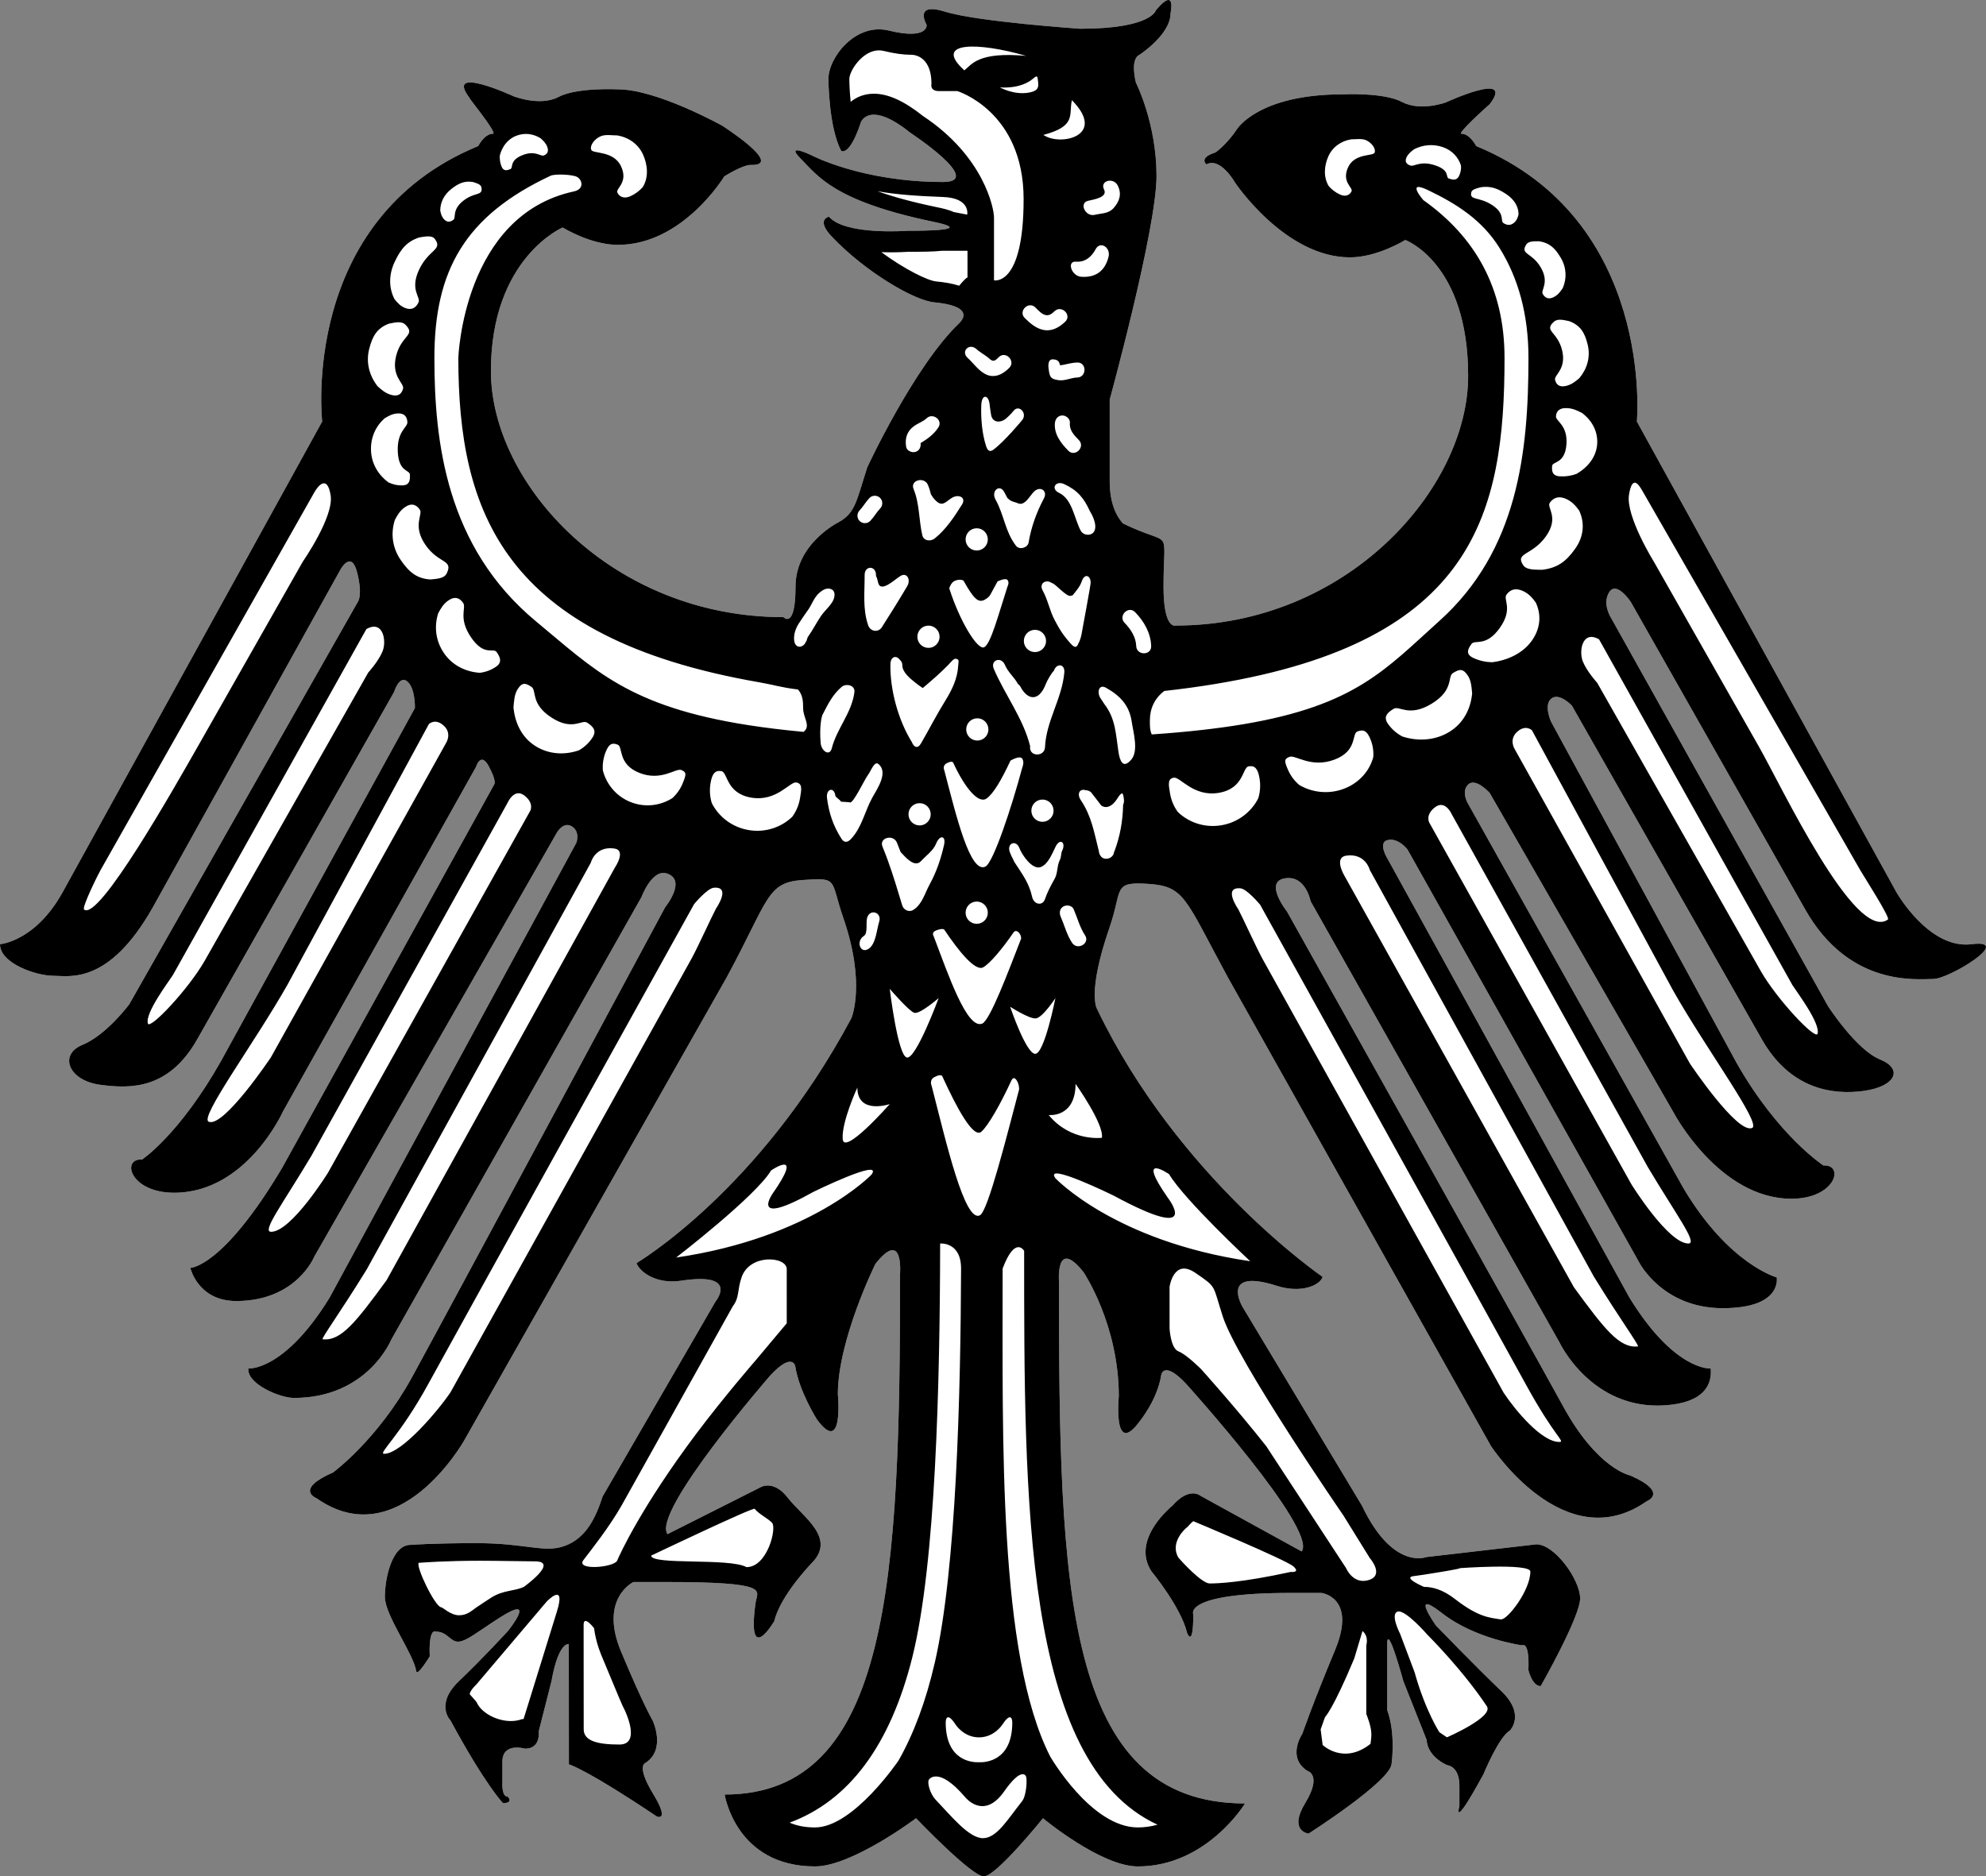 <?xml version="1.0" encoding="UTF-8"?>
<!-- Generator: Adobe Illustrator 16.0.3, SVG Export Plug-In . SVG Version: 6.00 Build 0)  -->
<!DOCTYPE svg PUBLIC "-//W3C//DTD SVG 1.1//EN" "http://www.w3.org/Graphics/SVG/1.1/DTD/svg11.dtd">
<svg version="1.1" id="Bundesadler_1_" xmlns="http://www.w3.org/2000/svg" xmlns:xlink="http://www.w3.org/1999/xlink" x="0px" y="0px" width="1000px" height="945px" viewBox="0 0 1000 945" enable-background="new 0 0 1000 945" xml:space="preserve">
<rect x="0" y="0" width="1000" height="945" fill="#808080" stroke="none"/>
<path id="Bundesadler__x28_Hexagonal_x29__Kontur" fill="#FFFFFF" d="M992.763,475.521c-21.576,2.734-37.92-26.272-37.92-26.272  L824.204,212.292c0,0,9.267-101.572-80.909-138.732c0,0-3.091-6.193-7.411-6.193c-2.399,0,13.075-13.925,14.236-14.91  c12.933-17.076-22.139-0.862-22.139-0.862s-12.756,4.677-22.034-0.249c-9.277-4.926-30.021-3.832-30.021-3.832  c-42.028,0-52.944,17.342-52.944,17.342c-5.457,8.21-10.989,11.926-10.989,11.926c-8.731,2.736-4.538,6.005-4.538,6.005  c7.098-3.832,14.422,9.175,14.422,9.175s25.123,37.65,57.873,37.65c13.839,0,27.836-8.757,27.836-8.757s31.657,11.494,31.657,68.416  c0,56.921-61.018,125.769-147.258,125.769c0,0-6.119,2.304-6.119-19.589c0-31.486,5.178-19.354-20.402-31.823  c0.036,0.093-0.363-0.167-1.445-0.714c0.493,0.248,0.974,0.483,1.445,0.714c-0.135-0.356-6.702-5.943-6.702-21.123v-41.251  c0,0,23.577-85.927,23.577-112.61s-10.375-47.035-10.375-47.035s-3.157-11.762,1.805-14.023c0,0,15.637-10.093,15.637-20.947  c0,0,3.009-13.87-7.366-1.512c0,0-2.091,9.347-38.171,9.347c0,0-51.732-3.527-67.97-8.592c-16.236-5.066-9.318,6.63-9.318,6.63  s1.013,7.77-19.095,2.866c-16.688-4.07-30.37,13.592-30.37,24.433c0,0,0.139,24.479,6.467,36.169c0,0,4.061,3.166,9.923-14.473  c0,0,4.211-11.306,24.958,5.427c0,0,37.584,24.724,16.386,24.724c-40.741,0-66.149-13.417-66.149-13.417s-13.98-6.784-5.412,1.809  c8.569,8.594,16.688,21.255,66.75,31.658c20.687,4.298-3.607,4.522-13.08,4.522c0,0-31.42,2.409-39.538-7.089  c0,0-6.855,1.326,1.469,10.102c16.616,17.522,41.256,32.037,51.464,33.02c15.627,1.505,17.226,6.089,12.33,10.804  c-22.531,21.7-45.956,72.196-45.956,72.196c-5.457,16.74-5.894,22.932-14.316,27.651c0.011-0.006-21.848,10.645-21.848,32.537  c0,21.892-6.118,15.354-6.118,15.354c-86.24,0-147.258-67.032-147.258-123.954c0-56.921,36.125-72.288,36.125-72.288  s13.998,8.757,27.836,8.757c32.75,0,53.538-34.475,53.538-34.475s9.288-5.876,13.362-5.769c17.286,0.455-14.47-19.825-14.47-19.825  s-32.785-18.25-52.341-18.25c0,0-20.74-1.095-30.02,3.831s-22.639-0.356-22.639-0.356s-35.141-16.247-22.105,0.908  c-1.725-1.613,14.354,17.975,11.746,17.975c-4.321,0-7.412,6.193-7.412,6.193c-90.176,37.16-78.583,138.74-78.583,138.74  L31.586,449.25C17.825,474.211,0,475.521,0,475.521c0,9.802,18.498,15.898,26.691,15.898c8.188,0,27.813,4.883,50.011-34.02  l94.825-170.706c0,0,5.428-9.912,8.332,1.739c2.904,11.652,0.316,14.687,0.316,14.687L65.067,505.811c0,0-11.47,15.466-23.533,20.39  c-12.064,4.924-7.096,17.916,8.733,20.104c15.83,2.189,34.776,2.181,48.984-22.783L198.41,348.55c0,0,2.667-8.8,6.733-5.304  c4.067,3.495,3.767,13.355,3.767,13.355l-97.62,177.764c-20.999,37.158-39.702,49.573-39.702,49.573  c-10.76-0.59-6.105,16.753,16.129,16.753c36.461,0,54.77-40.935,54.77-40.935l97.218-173.55c0,0,2.324-7.876,6.392-0.303  c4.066,7.573,2.807,9.056,2.807,9.056L142.11,588.076c-30.007,50.528-46.28,50.455-46.28,50.455s3.767,16.698,23.157,16.698  c30.266,0,39.269-22.362,39.269-22.362L280.371,419.4c0,0,3.207-5.84,7.536-3.221c4.329,2.617,2.346,8.178,2.346,8.178  L165.93,653.576c-22.853,37.16-40.876,35.633-40.876,35.633c-0.768,7.826,15.961,14.83,22.92,14.83  c37.143,0,49.029-29.348,49.029-29.348l126.05-222.992c0,0,5.246-14.244,12.76-11.781c10.221,3.35-0.905,17.022-0.905,17.022  S224.8,661.908,207.504,693.496c-17.295,31.584-39.779,48.053-39.779,48.053c-19.765,8.674-8.332,13.008-8.332,13.008  c41.383,29.107,74.203-28.869,74.203-28.869l132.117-233.118c21.563-39.748,20.182-48.14,38.478-49.38  c18.296-1.239,13.668-0.464,20.45,19.156c11.505,33.285,4.035,50.459,4.035,50.459c-46.549,87.148-108.167,123.308-108.167,123.308  c1.545,4.559,10.171,10.774,22.333,8.907c29.868-4.59,17.37,10.574,17.37,10.574l-56.772,98.039  c-3.412,10.506-8.219,21.152-19.427,25.047c-10.147,3.525-19.201-1.51-43.931-1.51c-22.434,0-33.393,0.871-33.393,0.871  c-9.305,0-12.899,16.832-12.899,26.162c0,9.335,14.433,28.648,15.796,37.448c0.458,2.955,6.806-7.482,6.806-7.482  c-0.619-14.927,3.103-12.439,3.103-12.439c5.808,0,7.107,5.055,11.155,5.055c4.05,0,10.037-5.117,20.974-12.097  c19.377-12.362,4.308,6.525,4.308,6.525s-12.347,13.543-24.754,25.36c-12.408,11.819-4.342,19.905-4.342,19.905  c17.575,32.536,26.407,41.612,26.407,41.612c5.648,0,2.421-3.238,2.421-3.238c-3.229,0-2.691-7.284-2.691-7.284v-10.341  c0-9.953,11.435-6.542,11.435-6.542c8.022,0,6.863-8.75,6.863-8.75l6.422-25.262c3.575-20.069,8.721-18.664,8.721-18.664  l0.044,60.569c0.887,0.233,9.965,3.251,44.279,26.257c0,0,6.797,2.856-1.887-11.452c-8.685-14.306-3.83-15.519-3.83-15.519  c10.546-6.846,3.606-21.39,3.606-21.39s-4.751-7.994-15.917-34.745c-11.167-26.747,6.253-34.988,6.253-34.988h15.439  c54.592,0,46.92,4.139,46.049,10.489c-4.51,32.858,9.417,9.238,9.417,9.238c3.103-13.063,18.758-29.142,18.758-29.142  c12.79-12.806-4.433-23.326-11.966-33.039c-7.532-9.715-14.268-4.978-14.268-4.978l-46.274,23.322  c-8.064-11.195,51.934-80.133,51.934-80.133c11.166-11.816,12.39-4.391,12.39-4.391c1.862,12.442,10.882,26.733,10.882,26.733  c13.648,18.66,10.563-12.608,10.563-12.608c0-27.543,18.912-65.705,18.912-65.705c14.27-18.037,12.408,4.979,12.408,4.979  c0,153.027-4.884,262.263-88.314,262.263c0,0,5.512,36.21,45.494,36.21c18.609,0,50.885-24.262,50.885-24.262  S489.182,945,495.385,945c6.204,0,29.777-29.277,29.777-29.277s29.157,24.263,47.77,24.263c34.739,0,53.972-31.724,53.972-31.724  c-91.194,0-93.677-109.488-93.677-262.514c0,0-1.86-23.018,12.408-4.979c0,0,17.706,26.298,17.706,62.38  c0,0-3.087,31.27,10.563,12.604c0,0,8.953-10.91,10.814-23.352c0,0,1.224-7.431,12.39,4.387c0,0,66.398,73.369,58.333,84.566  l-50.871-27.992c0,0-5.582-4.976-14.268,4.977c0,0-21.092,16.799-10.547,32.971c0,0,14.889,18.038,17.989,31.104  c0,0,3.103,8.086,3.103-9.331c0,0-5.513-10.843,49.079-10.843h15.438c0,0,17.99,2.135,6.823,28.884  c-11.166,26.749-16.412,42.016-16.412,42.016s-8.082,11.835,2.463,18.679c0,0,7.711,1.832-0.973,16.139  c-8.686,14.309,1.61,15.502,1.61,15.502s41.85-26.684,41.85-35.392c0,0,2.127-14.96-2.215-26.781v-33.273  c0,0-0.569-12.439,8.117,18.664l11.77,29.713c0,0-0.305,7.609,10.244,12.589c0,0,6.203,0.354,6.203,10.308v10.339  c0,0-4.059,13.53,12.071-15.974c0,0,7.779-18.981,13.362-22.095c0,0,8.065-8.083-4.341-19.902  c-12.408-11.821-32.88-32.971-32.88-32.971s-13.647-19.283,3.103-6.221c16.748,13.063,40.322,16.173,40.322,16.173  s3.721-2.487,3.103,12.441c0,0,1.859,8.089,6.202,8.089c0,0,19.854-34.84,19.854-44.17s-12.742-27.24-22.049-27.24l-55.496,6.428  c0,0-16.784,6.777-32.31-25.891l-60.127-100.104c0,0-11.784-19.912,17.371-10.576c11.72,3.754,21.411,0.018,22.955-4.539  c0,0-72.583-49.578-113.528-134.806c0,0-5.317-7.768,6.188-41.055c6.782-19.621,1.375-23.299,19.671-22.058  c18.296,1.24,18.376,7.329,39.942,47.075l132.447,235.969c0,0,37.06,56.979,78.44,27.869c0,0,11.433-4.336-8.331-13.005  c0,0-16.372-3.1-33.667-34.688C769.852,676.792,648.055,459.1,648.055,459.1s-11.798-14.861-1.206-16.72  c10.591-1.857,13.062,11.479,13.062,11.479l125.384,222.313c0,0,16.057,34.066,53.115,31.586  c19.961-1.334,23.733-10.725,22.966-18.551c0,0-18.022,1.527-40.875-35.633L698.823,432.773c0,0-5.396-8.432-0.053-9.705  c5.345-1.275,9.934,4.75,9.934,4.75l116.737,208.098c0,0,11.734,22.918,41.998,22.918c30.265,0,27.176-15.512,27.176-15.512  s-24.071-6.472-46.926-44.867L739.284,404.902c0,0-3.807-6.107-0.03-9.785c3.775-3.678,10.834,4.215,10.834,4.215l92.646,161.029  c0,0,22.834,43.354,59.294,43.354c22.235,0,26.89-17.342,16.131-16.752c0,0-22.927-14.838-43.926-51.996L780.971,363.41  c0,0-3.827-8.433,0.182-11.602c4.008-3.169,10.318,3.55,10.318,3.55l95.706,168.161c14.208,24.964,35.462,28.08,51.291,25.894  c15.831-2.191,20.195-10.949,8.131-15.875c-12.063-4.926-26.144-26.818-26.144-26.818L811.289,311.324c0,0-4.735-7.109-1.025-13.063  c3.709-5.953,10.852,4.853,10.852,4.853l88.008,155.194c22.198,38.898,56.091,34.729,64.278,34.729  C981.589,493.037,1014.338,472.783,992.763,475.521z"/>
<path id="Bundesadler__x28_Hexagonal_x29_" d="M992.763,475.521c-21.576,2.734-37.92-26.272-37.92-26.272L824.204,212.292  c0,0,9.267-101.572-80.909-138.732c0,0-3.091-6.193-7.411-6.193c-2.399,0,13.075-13.925,14.236-14.91  c12.933-17.076-22.139-0.862-22.139-0.862s-12.756,4.677-22.034-0.249c-9.277-4.926-30.021-3.832-30.021-3.832  c-42.028,0-52.944,17.342-52.944,17.342c-5.457,8.21-10.989,11.926-10.989,11.926c-8.731,2.736-4.538,6.005-4.538,6.005  c7.098-3.832,14.422,9.175,14.422,9.175s25.123,37.65,57.873,37.65c13.839,0,27.836-8.757,27.836-8.757s31.657,11.494,31.657,68.416  c0,56.921-61.018,125.769-147.258,125.769c0,0-6.119,2.304-6.119-19.589c0-31.486,5.178-19.354-20.402-31.823  c0.036,0.093-0.363-0.167-1.445-0.714c0.493,0.248,0.974,0.483,1.445,0.714c-0.135-0.356-6.702-5.943-6.702-21.123v-41.251  c0,0,23.577-85.927,23.577-112.61s-10.375-47.035-10.375-47.035s-3.157-11.762,1.805-14.023c0,0,15.637-10.093,15.637-20.947  c0,0,3.009-13.87-7.366-1.512c0,0-2.091,9.347-38.171,9.347c0,0-51.732-3.527-67.97-8.592c-16.236-5.066-9.318,6.63-9.318,6.63  s1.013,7.77-19.095,2.866c-16.688-4.07-30.37,13.592-30.37,24.433c0,0,0.139,24.479,6.467,36.169c0,0,4.061,3.166,9.923-14.473  c0,0,4.211-11.306,24.958,5.427c0,0,37.584,24.724,16.386,24.724c-40.741,0-66.149-13.417-66.149-13.417s-13.98-6.784-5.412,1.809  c8.569,8.594,16.688,21.255,66.75,31.658c20.687,4.298-3.607,4.522-13.08,4.522c0,0-31.42,2.409-39.538-7.089  c0,0-6.855,1.326,1.469,10.102c16.616,17.522,41.256,32.037,51.464,33.02c15.627,1.505,17.226,6.089,12.33,10.804  c-22.531,21.7-45.956,72.196-45.956,72.196c-5.457,16.74-5.894,22.932-14.316,27.651c0.011-0.006-21.848,10.645-21.848,32.537  c0,21.892-6.118,15.354-6.118,15.354c-86.24,0-147.258-67.032-147.258-123.954c0-56.921,36.125-72.288,36.125-72.288  s13.998,8.757,27.836,8.757c32.75,0,53.538-34.475,53.538-34.475s9.288-5.876,13.362-5.769c17.286,0.455-14.47-19.825-14.47-19.825  s-32.785-18.25-52.341-18.25c0,0-20.74-1.095-30.02,3.831s-22.639-0.356-22.639-0.356s-35.141-16.247-22.105,0.908  c-1.725-1.613,14.354,17.975,11.746,17.975c-4.321,0-7.412,6.193-7.412,6.193c-90.176,37.16-78.583,138.74-78.583,138.74  L31.586,449.25C17.825,474.211,0,475.521,0,475.521c0,9.802,18.498,15.898,26.691,15.898c8.188,0,27.813,4.883,50.011-34.02  l94.825-170.706c0,0,5.428-9.912,8.332,1.739c2.904,11.652,0.316,14.687,0.316,14.687L65.067,505.811c0,0-11.47,15.466-23.533,20.39  c-12.064,4.924-7.096,17.916,8.733,20.104c15.83,2.189,34.776,2.181,48.984-22.783L198.41,348.55c0,0,2.667-8.8,6.733-5.304  c4.067,3.495,3.767,13.355,3.767,13.355l-97.62,177.764c-20.999,37.158-39.702,49.573-39.702,49.573  c-10.76-0.59-6.105,16.753,16.129,16.753c36.461,0,54.77-40.935,54.77-40.935l97.218-173.55c0,0,2.324-7.876,6.392-0.303  c4.066,7.573,2.807,9.056,2.807,9.056L142.11,588.076c-30.007,50.528-46.28,50.455-46.28,50.455s3.767,16.698,23.157,16.698  c30.266,0,39.269-22.362,39.269-22.362L280.371,419.4c0,0,3.207-5.84,7.536-3.221c4.329,2.617,2.346,8.178,2.346,8.178  L165.93,653.576c-22.853,37.16-40.876,35.633-40.876,35.633c-0.768,7.826,15.961,14.83,22.92,14.83  c37.143,0,49.029-29.348,49.029-29.348l126.05-222.992c0,0,5.246-14.244,12.76-11.781c10.221,3.35-0.905,17.022-0.905,17.022  S224.8,661.908,207.504,693.496c-17.295,31.584-39.779,48.053-39.779,48.053c-19.765,8.674-8.332,13.008-8.332,13.008  c41.383,29.107,74.203-28.869,74.203-28.869l132.117-233.118c21.563-39.748,20.182-48.14,38.478-49.38  c18.296-1.239,13.668-0.464,20.45,19.156c11.505,33.285,4.035,50.459,4.035,50.459c-46.549,87.148-108.167,123.308-108.167,123.308  c1.545,4.559,10.171,10.774,22.333,8.907c29.868-4.59,17.37,10.574,17.37,10.574l-56.772,98.039  c-3.412,10.506-8.219,21.152-19.427,25.047c-10.147,3.525-19.201-1.51-43.931-1.51c-22.434,0-33.393,0.871-33.393,0.871  c-9.305,0-12.899,16.832-12.899,26.162c0,9.335,14.433,28.648,15.796,37.448c0.458,2.955,6.806-7.482,6.806-7.482  c-0.619-14.927,3.103-12.439,3.103-12.439c5.808,0,7.107,5.055,11.155,5.055c4.05,0,10.037-5.117,20.974-12.097  c19.377-12.362,4.308,6.525,4.308,6.525s-12.347,13.543-24.754,25.36c-12.408,11.819-4.342,19.905-4.342,19.905  c17.575,32.536,26.407,41.612,26.407,41.612c5.648,0,2.421-3.238,2.421-3.238c-3.229,0-2.691-7.284-2.691-7.284v-10.341  c0-9.953,11.435-6.542,11.435-6.542c8.022,0,6.863-8.75,6.863-8.75l6.422-25.262c3.575-20.069,8.721-18.664,8.721-18.664  l0.044,60.569c0.887,0.233,9.965,3.251,44.279,26.257c0,0,6.797,2.856-1.887-11.452c-8.685-14.306-3.83-15.519-3.83-15.519  c10.546-6.846,3.606-21.39,3.606-21.39s-4.751-7.994-15.917-34.745c-11.167-26.747,6.253-34.988,6.253-34.988h15.439  c54.592,0,46.92,4.139,46.049,10.489c-4.51,32.858,9.417,9.238,9.417,9.238c3.103-13.063,18.758-29.142,18.758-29.142  c12.79-12.806-4.433-23.326-11.966-33.039c-7.532-9.715-14.268-4.978-14.268-4.978l-46.274,23.322  c-8.064-11.195,51.934-80.133,51.934-80.133c11.166-11.816,12.39-4.391,12.39-4.391c1.862,12.442,10.882,26.733,10.882,26.733  c13.648,18.66,10.563-12.608,10.563-12.608c0-27.543,18.912-65.705,18.912-65.705c14.27-18.037,12.408,4.979,12.408,4.979  c0,153.027-4.884,262.263-88.314,262.263c0,0,5.512,36.21,45.494,36.21c18.609,0,50.885-24.262,50.885-24.262  S489.182,945,495.385,945c6.204,0,29.777-29.277,29.777-29.277s29.157,24.263,47.77,24.263c34.739,0,53.972-31.724,53.972-31.724  c-91.194,0-93.677-109.488-93.677-262.514c0,0-1.86-23.018,12.408-4.979c0,0,17.706,26.298,17.706,62.38  c0,0-3.087,31.27,10.563,12.604c0,0,8.953-10.91,10.814-23.352c0,0,1.224-7.431,12.39,4.387c0,0,66.398,73.369,58.333,84.566  l-50.871-27.992c0,0-5.582-4.976-14.268,4.977c0,0-21.092,16.799-10.547,32.971c0,0,14.889,18.038,17.989,31.104  c0,0,3.103,8.086,3.103-9.331c0,0-5.513-10.843,49.079-10.843h15.438c0,0,17.99,2.135,6.823,28.884  c-11.166,26.749-16.412,42.016-16.412,42.016s-8.082,11.835,2.463,18.679c0,0,7.711,1.832-0.973,16.139  c-8.686,14.309,1.61,15.502,1.61,15.502s41.85-26.684,41.85-35.392c0,0,2.127-14.96-2.215-26.781v-33.273  c0,0-0.569-12.439,8.117,18.664l11.77,29.713c0,0-0.305,7.609,10.244,12.589c0,0,6.203,0.354,6.203,10.308v10.339  c0,0-4.059,13.53,12.071-15.974c0,0,7.779-18.981,13.362-22.095c0,0,8.065-8.083-4.341-19.902  c-12.408-11.821-32.88-32.971-32.88-32.971s-13.647-19.283,3.103-6.221c16.748,13.063,40.322,16.173,40.322,16.173  s3.721-2.487,3.103,12.441c0,0,1.859,8.089,6.202,8.089c0,0,19.854-34.84,19.854-44.17s-12.742-27.24-22.049-27.24l-55.496,6.428  c0,0-16.784,6.777-32.31-25.891l-60.127-100.104c0,0-11.784-19.912,17.371-10.576c11.72,3.754,21.411,0.018,22.955-4.539  c0,0-72.583-49.578-113.528-134.806c0,0-5.317-7.768,6.188-41.055c6.782-19.621,1.375-23.299,19.671-22.058  c18.296,1.24,18.376,7.329,39.942,47.075l132.447,235.969c0,0,37.06,56.979,78.44,27.869c0,0,11.433-4.336-8.331-13.005  c0,0-16.372-3.1-33.667-34.688C769.852,676.792,648.055,459.1,648.055,459.1s-11.798-14.861-1.206-16.72  c10.591-1.857,13.062,11.479,13.062,11.479l125.384,222.313c0,0,16.057,34.066,53.115,31.586  c19.961-1.334,23.733-10.725,22.966-18.551c0,0-18.022,1.527-40.875-35.633L698.823,432.773c0,0-5.396-8.432-0.053-9.705  c5.345-1.275,9.934,4.75,9.934,4.75l116.737,208.098c0,0,11.734,22.918,41.998,22.918c30.265,0,27.176-15.512,27.176-15.512  s-24.071-6.472-46.926-44.867L739.284,404.902c0,0-3.807-6.107-0.03-9.785c3.775-3.678,10.834,4.215,10.834,4.215l92.646,161.029  c0,0,22.834,43.354,59.294,43.354c22.235,0,26.89-17.342,16.131-16.752c0,0-22.927-14.838-43.926-51.996L780.971,363.41  c0,0-3.827-8.433,0.182-11.602c4.008-3.169,10.318,3.55,10.318,3.55l95.706,168.161c14.208,24.964,35.462,28.08,51.291,25.894  c15.831-2.191,20.195-10.949,8.131-15.875c-12.063-4.926-26.144-26.818-26.144-26.818L811.289,311.324c0,0-4.735-7.109-1.025-13.063  c3.709-5.953,10.852,4.853,10.852,4.853l88.008,155.194c22.198,38.898,56.091,34.729,64.278,34.729  C981.589,493.037,1014.338,472.783,992.763,475.521z M692.129,76.911c-0.812,1.836-10.159,0.139-13.404,7.499  c-3.245,7.36,2.643,10.028,1.811,11.914c-0.833,1.889-2.969,2.988-5.89,1.615c-2.205-1.036-4.087-2.485-5.577-4.194  c-2.758-4.454-2.352-10.161-0.238-14.955c2.114-4.797,6.534-7.849,11.603-8.629c2.226,0.04,5.315-0.543,7.523,0.493  C690.875,72.027,692.938,75.073,692.129,76.911z M152.507,282.785l-52.871,93.102c-11.342,19.872-49.972,88.41-57.31,82.152  c-1.172-1,6.797-17.166,8.243-19.732l107.828-190.563c1.571-2.737,6.364-9.051,8.084,1.724  C168.202,260.243,152.507,282.785,152.507,282.785z M247.344,804.604c-2.962,1.89-5.507,3.609-7.751,5.13  c-1.905,1.288-4.239,3.756-8.45,3.756c-4.212,0-8.236-4.021-8.946-4.021c-3.006,0-12.858-20.358-11.363-22.389  c2.148-0.146,13.29-1.049,31.044-1.049c9.656,0,21.815,0.303,27.474,0.303c12.366,0-5.544,12.828-5.544,12.828  C259.108,801.446,253.481,800.689,247.344,804.604z M280.417,811.615l-16.79,54.17c-0.221-0.007-0.457-0.087-0.669-0.009  c-8.536,3.169-19.38-1.813-22.473-7.536l-0.681-1.259l-3.303-3.747c0-0.403,0.461-2.132,3.378-4.909l35.443-41.797  C275.325,806.528,285.175,796.259,280.417,811.615z M649.926,791.66c-24.657,5.385-36.849,5.813-40.825,5.813  c-3.978,0-14.247-11.188-15.812-13.121c-4.399-7.727,3.857-14.721,3.991-14.829l0.705-0.568l0.636-0.717  c0.948-1.086,1.694-1.748,2.216-2.142c0,0,46.938,19.558,50.501,22.845C654.899,792.226,649.926,791.66,649.926,791.66z   M712.149,793.732c2.559-0.222,28.147-4.357,22.034-3.919c0,0,36.187-2.684,36.384,1.644c0,9.455-11.338,24.065-14.573,24.065  c-0.2,0-0.402,0.006-0.604,0.019c-4.933-0.871-10.704-0.82-22.752-10.219c-6.407-4.999-11.668-6.129-15.646-6.129  C716.99,799.193,705.548,794.302,712.149,793.732z M703.703,811.656c3.857-1.289,15.002,11.604,15.002,11.604  c0.854,0.858,17.937,17.94,29.969,36.057c3.591,5.402-20.11,15.645-20.11,15.645l-3.81-2.579c0,0-7.05-10.776-12.479-30.211  l-7.286-19.341C704.99,822.831,699.848,812.946,703.703,811.656z M783.471,209.62c0.198-2.53,1.732-4.324,5.661-4.085  c2.969,0.18,5.155,1.242,7.565,2.515c4.989,3.826,8.017,9.343,7.506,15.774c-0.504,6.428-4.82,11.635-10.358,14.823  c-2.59,0.966-5.441,1.425-8.409,1.246c-3.932-0.239-4.105-2.73-3.91-5.193c0.192-2.462,6.43-0.944,7.207-10.81  C789.511,214.022,783.271,212.15,783.471,209.62z M799.457,173.645c1.494,6.218-0.348,12.173-4.238,16.824  c-1.975,1.68-3.777,3.116-6.433,3.826c-3.515,0.941-5.188-0.545-5.773-2.991c-0.59-2.448,5.852-5.325,3.556-14.867  c-2.289-9.54-9.405-9.614-4.154-14.387c2.011-1.833,5.308-0.773,7.801-0.29C795.736,163.896,797.963,167.427,799.457,173.645z   M768.466,123.207c1.202-1.939,4.263-1.65,6.498-1.701c5.224,0.792,8.052,3.393,10.979,8.422c2.928,5.032,2.973,10.461,0.946,15.159  c-1.215,1.803-2.35,3.364-4.4,4.464c-2.708,1.463-4.514,0.507-5.67-1.472c-1.151-1.98,3.507-5.641-0.989-13.361  C771.335,126.996,765.321,128.265,768.466,123.207z M740.813,96.893c0.336-1.62,3.077-2.099,4.986-2.631  c4.795-0.613,8.171,0.568,12.517,3.418c4.351,2.85,6.352,6.619,6.304,10.341c-0.396,1.524-0.81,2.864-2.176,4.086  c-1.811,1.619-3.716,1.356-5.424,0.235c-1.713-1.122,0.98-4.706-5.692-9.079C744.656,98.892,739.929,101.112,740.813,96.893z   M710.164,83.382c-1.955-0.663-3.01-1.965-1.88-4.261c0.852-1.734,2.216-2.812,3.8-3.979c4.226-2.156,9.319-2.778,14.291-1.094  c4.976,1.685,8.063,5.38,9.269,9.375c0.146,1.754-0.174,3.556-1.025,5.29c-1.133,2.296-3.144,1.864-5.05,1.218  c-1.905-0.643,0.79-4.043-6.838-6.627C715.1,80.72,712.123,84.043,710.164,83.382z M547.885,101.133  c3.021-0.712,10.029-1.742,8.011-5.76c-2.177-4.338,4.729-6.279,6.917-1.927c2.027,4.04,1.095,7.714-2.018,11.27  c-2.563,2.925-5.858,2.607-9.563,3.48C546.506,109.311,543.156,102.249,547.885,101.133z M493.503,611.991  c-7.654,4.371-17.091-36.642-24.393-65.109c0,0-1.351-2.897,1.277-4.354c3.825-2.125,4.166-0.305,4.166-0.305  c7.153,15.699,15.549,31.236,19.553,27.763c3.439-2.982,9.609-13.769,15.192-25.892c0,0,1.016-2.383,2.53-0.151  c1.517,2.231,1.313,4.764,1.313,4.764C506.704,573.077,497.474,609.726,493.503,611.991z M504.745,868.512  c4.969-7.543,4.969-1.104,4.969-1.104c0,19.56-13.489,20.229-16.765,20.104c-3.276,0.126-16.765-0.544-16.765-20.104  c0,0,0-6.439,4.968,1.104c0,0,4.048,6.468,11.797,6.468C500.698,874.979,504.745,868.512,504.745,868.512z M464.635,346.514  c4.695-3.998,8.309-7.049,12.774-11.588c1.355-1.378,3.007-3.774,4.298-3.043c1.471,0.357,0.863,1.517,0.753,3.51  c-0.351,6.311-3.084,12.015-6.333,17.244c-4.48,7.215-8.098,14.355-12.352,21.715c-1.786,3.092-3.646,1.861-4.675-0.68  c-6.812-10.975-11.001-26.291-10.76-39.141c0.073-3.971,2.989-4.705,4.789-2.191c0.739,0.607,1.239,1.534,1.23,2.791  c-0.021,3.469,4.061,6.682,6.483,8.634C462.056,344.74,463.325,345.654,464.635,346.514z M461.916,320.684  c0-3.096,2.506-5.606,5.592-5.606c3.089,0,5.592,2.51,5.592,5.606c0,3.098-2.503,5.607-5.592,5.607  C464.422,326.291,461.916,323.781,461.916,320.684z M496.753,402.152c3.438-2.438,7.42-9.178,12.049-19.08  c0,0,4.657-2.831,5.912-1.009c1.258,1.821-0.008,4.637-0.008,4.637c-5.333,19.902-14.587,47.905-18.559,49.759  c-7.653,3.566-14.595-25.185-20.644-48.435c0,0-1.12-2.368,1.057-3.558c3.169-1.732,3.452-0.247,3.452-0.247  C485.94,397.041,492.748,404.987,496.753,402.152z M486.508,367.357c0-3.097,2.505-5.606,5.593-5.606s5.591,2.51,5.591,5.606  c0,3.098-2.503,5.607-5.591,5.607S486.508,370.455,486.508,367.357z M491.799,266.044c3.088,0,5.591,2.511,5.591,5.607  c0,3.096-2.503,5.607-5.591,5.607c-3.087,0-5.593-2.511-5.593-5.607C486.206,268.555,488.712,266.044,491.799,266.044z   M491.656,175.806c1.936,1.766,4.432,2.966,6.371,4.72c2.045,1.848,2.896,1.379,4.839-0.612c3.401-3.487,8.726,1.857,5.327,5.341  c-3.191,3.275-7.504,5.464-11.948,3.195c-3.676-1.877-6.022-5.484-9.011-8.211C483.635,176.955,488.073,172.536,491.656,175.806z   M496.474,224.516c-2.011-6.257-2.654-14.053-2.366-20.611c0.245-5.621,3.66-5.136,4.175-0.345c0.185,1.705,0.431,3.394,0.709,5.077  c0.512,4.133,4.403,4.578,7.354,2.327c1.45-1.238,2.818-2.568,4.025-4.086c2.656-3.343,6.983,1.163,4.408,4.577  c-0.19,0.254-8.967,10.878-14.583,15.017C498.142,227.985,497.153,226.634,496.474,224.516z M543.235,221.634  c3.418,3.468-1.907,8.812-5.326,5.341c-3.707-3.763-7.271-8.35-6.73-13.957c0.199-2.049,1.563-3.777,3.768-3.777  c1.903,0,3.966,1.724,3.767,3.777C538.361,216.638,540.862,219.223,543.235,221.634z M542.423,190.125  c-3.083,0.085-6.165,1.758-9.272,1.354c-4.441-0.578-4.639-1.799-5.188-6.128c-0.262-2.048,0.102-4.382,1.957-4.382  c2.249,0,3.507,0.828,3.766,2.87c0.004,0.041-0.002,0.044,0,0.074c0.633-0.009,1.235-0.071,1.88-0.209  c2.269-0.491,4.526-1.067,6.858-1.133C547.285,182.436,547.273,189.991,542.423,190.125z M536.334,162.056  c-2.961,2.786-6.479,4.864-10.675,4.152c-3.874-0.657-6.943-3.363-9.659-6.033c-3.475-3.414,1.854-8.753,5.325-5.34  c1.338,1.313,3,3.232,4.882,3.762c2.022,0.569,3.347-0.514,4.801-1.881C534.545,153.385,539.883,158.716,536.334,162.056z   M505.657,247.771c0.549,0.98,1.061,1.982,1.557,2.996c2.07,2.148,3.96,2.027,5.174,2.627c3.559,1.762,6.022-3.599,8.268-5.805  c3.114-3.063,7.011-0.397,5.011,3.367c-3.739,7.041-6.42,14.421-7.746,22.298c-0.446,2.643-4.616,3.83-6.297,1.667  c-5.528-7.115-6-15.558-10.358-23.337C498.882,247.332,503.277,243.524,505.657,247.771z M521.125,317.196  c3.089,0,5.591,2.51,5.591,5.606c0,3.096-2.502,5.607-5.591,5.607c-3.088,0-5.593-2.512-5.593-5.607  C515.532,319.706,518.037,317.196,521.125,317.196z M512.592,344.516c0.484,0.307,0.923,0.751,1.262,1.396  c3.322,6.352,9.122,8.066,12.801-1.59c0.604-1.583,2.978-5.682,4.01-6.502c1.22-3.898,5.646-3.637,5.243,0.895  c-1.173,13.27-9.149,24.355-9.727,37.621c-0.21,4.854-7.746,4.873-7.533,0c0.009-0.191,0.035-0.379,0.047-0.57  c-3.543-14.087-12.637-25.689-18.293-38.906c-1.893-4.426,3.69-6.463,5.603-1.998C507.684,338.789,510.555,340.764,512.592,344.516z   M530.495,408.281c0,3.098-2.503,5.607-5.592,5.607c-3.086,0-5.59-2.51-5.59-5.607c0-3.097,2.504-5.607,5.59-5.607  C527.992,402.674,530.495,405.184,530.495,408.281z M497.39,459.655c0,3.097-2.503,5.605-5.591,5.605  c-3.087,0-5.593-2.51-5.593-5.605c0-3.097,2.506-5.607,5.593-5.607C494.887,454.048,497.39,456.559,497.39,459.655z   M468.631,410.098c0,3.096-2.503,5.605-5.592,5.605s-5.593-2.51-5.593-5.605c0-3.098,2.504-5.607,5.593-5.607  C466.128,404.49,468.631,407,468.631,410.098z M451.626,424.377c0.648,1.571,1.261,3.152,1.859,4.739  c2.653,2.874,7.078,8.022,10.29,4.533c2.659-2.892,6.146-5.208,7.62-8.868c1.78-4.426,5.055-4.061,3.946,0.799  c-1.655,7.249-3.797,13.521-7.322,19.99c-2.461,4.516-3.682,9.864-8.176,12.698c-2.114,1.332-4.847,0.011-5.534-2.258  c-2.322-7.658-4.591-15.309-7.318-22.815l-0.866-2.331c-0.568-1.499-1.15-2.993-1.764-4.479  C442.502,421.885,449.795,419.943,451.626,424.377z M471.405,468.566c3.824-1.435,4.167-0.203,4.167-0.203  c7.153,10.614,15.548,21.123,19.552,18.772c3.441-2.014,9.608-9.313,15.193-17.509c0,0,1.016-1.61,2.53-0.103  c1.516,1.508,1.311,3.222,1.311,3.222c-6.437,16.48-15.667,41.265-19.64,42.798c-7.652,2.955-17.088-24.779-24.391-44.033  C470.129,471.512,468.776,469.552,471.405,468.566z M508.634,507.023c0,0,9.541,6.174,12.927,5.872  c3.386-0.299,9.869-10.241,9.869-10.241s-5.541,28.086-10.157,28.086C516.655,530.74,508.634,507.023,508.634,507.023z   M531.014,442.625c-1.919,3.367-3.646,6.692-4.919,10.363c-1.15,3.313-5.487,2.676-6.362-1.209  c-1.632-7.271-4.989-11.5-8.965-17.639c-0.232-0.357-0.37-0.711-0.471-1.06c-0.731-1.29-1.35-2.605-1.818-3.875  c-1.698-4.574,3.171-6.531,4.852-2.008c1.223,3.289,6.448,11.031,10.673,9.479c3.792-1.394,5.856-6.963,7.568-10.383  c2.175-4.354,5.356-2.041,3.187,2.301c-0.591,1.182-0.353,3.273-1.093,4.42c-0.04,0.105-0.063,0.21-0.113,0.316  C532.113,436.373,532.678,439.702,531.014,442.625z M535.444,456.514c1.617-0.946,4.33-0.529,5.153,1.355  c1.922,4.395,3.067,9.13,5.74,13.154c2.7,4.067-3.829,7.846-6.506,3.813c-2.694-4.059-3.808-8.738-5.737-13.153  C533.27,459.797,533.523,457.644,535.444,456.514z M539.114,324.144c-3.653-4.058-5.79-7.398-8.276-12.265  c-2.374-4.644-3.271-9.89-5.802-14.433c-2.08-3.735,1.769-5.912,4.563-3.815c1.638,0.028,7.293,7.083,9.567,6.454l0.942-0.286  c1.854-2.252,3.71-4.415,4.611-7.078c1.413-4.173,4.524-2.912,4.447,0.832c0.128,0.398-4.244,24.077-4.466,25.196  c0.008,0.484-0.792,3.9-1.609,5.078C542.225,326.198,541.279,326.549,539.114,324.144z M544.174,267.259  c-3.244-6.027-4.234-15.925-10.896-19.033c-4.4-2.054-1.78-6.449,2.595-4.406c6.671,3.112,9.853,6.911,12.938,13.658  c0,0,4.132,6.356,2.171,10.084C549.732,269.936,545.62,269.949,544.174,267.259z M544.337,139.381  c-4.813-0.37-7.387-7.971-2.538-7.599c4.561,0.35,7.828-2.388,9.879-6.28c2.271-4.308,7.671-0.913,6.506,3.812  C556.35,136.762,551.394,139.923,544.337,139.381z M539.735,50.455c17.299,17.592-4.598,22.94-13.388,18.069  c-0.327-0.182-0.656-0.375-0.983-0.563C542.256,63.468,538.033,57.773,539.735,50.455z M522.698,41.158  c0.394,2.951-0.104,4.608-4.442,5.441c-7.688,1.474-14.779-2.608-14.779-2.608s10.427,1.185,16.977-4.613  C522.569,37.505,522.395,38.883,522.698,41.158z M516.661,28.14c-24.178-2.178-27.256,4.271-31.09,7.295  c-0.027-0.025-0.054-0.05-0.082-0.075C469.534,20.817,492.484,21.118,516.661,28.14z M464.669,58.368  c-9.418-7.516-17.485-11.171-24.652-11.171c-4.832,0-8.79,1.684-11.68,4.099c-0.441-4.311-0.651-8.437-0.675-11.55  c0-4.009,6.61-14.389,14.906-14.389c0.798,0,1.614,0.1,2.425,0.298c5.308,1.294,9.765,1.924,13.622,1.923  c0,0,10.4-0.702,10.4,14.753c0,0-0.963,3.542,3.854,3.542h9.17c0,0,33.375,10.142,33.375,54.415c0,44.271-14.91,40.892-14.91,40.892  v-11.753c0,0,0-16.114,0-19.919C500.505,104.877,495.402,78.686,464.669,58.368z M471.565,104.31  c-12.432-2.582-22.113-5.286-29.771-8.008c9.475,1.708,20.586,2.457,33.056,2.911c13.94,0.509,12.162,8.888,12.162,8.888l-6.8-1.309  C477.546,105.552,474.331,104.884,471.565,104.31z M482.988,143.903c-3.735-1.213-7.833-1.802-11.631-2.168  c-4.199-0.404-15.615-5.957-27.572-14.725c1.483,0.045,3.011,0.069,4.582,0.069c4.398,0,7.785-0.195,8.955-0.273  c6.62,0,12.316-0.009,16.968-0.506h12.869v13.428C486.033,140.05,482.988,143.903,482.988,143.903z M495.954,301.959  c2.928-1.708,2.393-2.198,6.33-9.14c0,0,3.964-1.983,5.032-0.706c1.069,1.277-0.006,3.25-0.006,3.25  c-4.538,13.95-8.492,29.346-11.87,30.643c-3.378,1.299-12.327-13.444-17.474-29.742c0,0,0.857-2.87,2.71-3.704  c2.696-1.213,4.444-0.173,4.444-0.173C490.165,301.374,492.548,303.946,495.954,301.959z M479.846,250.437  c3.197-1.558,6.703,0.229,4.551,3.655c-3.854,6.138-8.014,12.497-13.72,17.067c-2.063,1.651-5.605,1.367-6.296-1.667  c-1.749-7.692-1.328-15.83-4.378-23.199c-1.86-4.499,5.432-6.441,7.265-2.008c0.632,1.524,1.088,3.085,1.472,4.662  c1.438,2.484,2.764,3.553,3.607,4.129C475.183,255.005,477.038,251.806,479.846,250.437z M459.968,214.802  c2.077-1.598,4.855-2.471,6.633-4.163c3.034-2.891,8.285,0.866,5.916,4.577c-2.246,3.519-5.494,5.817-8.982,7.946  c0.229,1.965-0.567,3.875-2.648,4.449c-1.802,0.498-4.322-0.6-4.634-2.638C455.618,220.82,456.577,217.411,459.968,214.802z   M456.805,295.21c-4.327,7.353-8.242,13.52-12.754,20.661c-1.813,2.868-5.808,2.185-6.886-0.902  c-2.868-8.217-1.756-16.708-1.797-25.364c-0.022-4.873,5.699-4.871,5.724,0c0.002,0.203,0.008,0.405,0.01,0.608  c0.489,0.439,0.883,2.574,1.109,3.405c1.383,5.055,8.479-1.945,11.25-3.576C456.717,288.124,458.728,291.941,456.805,295.21z   M432.834,257.039c1.729-1.795,3.056-4.252,5.002-6.27c1.427-1.48,3.895-1.438,5.326,0c1.471,1.473,1.428,3.862,0,5.341  c-1.73,1.794-3.057,4.251-5.003,6.27c-1.427,1.479-3.895,1.437-5.325,0C431.363,260.907,431.406,258.518,432.834,257.039z   M302.344,68.668c2.453-1.12,5.911-0.451,8.394-0.473c5.661,0.905,10.623,4.302,13.027,9.599c2.403,5.293,2.907,11.576-0.129,16.451  c-1.647,1.865-3.733,3.443-6.187,4.563c-3.248,1.483-5.641,0.255-6.589-1.83c-0.944-2.084,5.603-4.964,1.912-13.091  c-3.69-8.126-14.108-6.345-15.028-8.373C296.824,73.483,299.097,70.151,302.344,68.668z M251.662,78.329  c1.047-4.203,3.74-8.092,8.073-9.865s8.771-1.118,12.452,1.15c1.38,1.229,2.571,2.364,3.313,4.188  c0.984,2.417,0.065,3.786-1.641,4.483c-1.705,0.697-4.297-2.801-10.944-0.082c-6.648,2.72-4.301,6.297-5.958,6.975  c-1.661,0.68-3.415,1.135-4.399-1.283C251.812,82.072,251.534,80.175,251.662,78.329z M227.174,95.242  c3.787-2.999,6.729-4.242,10.907-3.597c1.662,0.561,4.051,1.065,4.345,2.769c0.768,4.441-3.352,2.104-9.164,6.706  c-5.812,4.602-3.466,8.374-4.958,9.555c-1.49,1.179-3.151,1.456-4.726-0.249c-1.192-1.285-1.553-2.696-1.896-4.3  C221.642,102.208,223.385,98.242,227.174,95.242z M198.706,131.94c3.137-6.687,6.314-10.397,12.464-12.372  c2.651-0.369,6.263-1.314,7.822,0.815c4.068,5.545-3.153,5.167-7.969,15.432c-4.815,10.262,0.954,13.815-0.281,16.448  c-1.235,2.632-3.317,4.144-6.63,2.892c-2.503-0.944-3.953-2.625-5.515-4.584C195.879,145.245,195.564,138.631,198.706,131.94z   M185.873,175.838c1.691-6.803,4.11-10.632,9.993-12.842c2.646-0.469,6.15-1.553,8.248,0.513c5.471,5.385-2.058,5.286-4.654,15.727  c-2.598,10.44,4.167,13.768,3.502,16.447c-0.667,2.676-2.463,4.268-6.166,3.145c-2.795-0.848-4.678-2.471-6.739-4.37  C186.026,189.242,184.179,182.643,185.873,175.838z M192.613,328.061c-2.147,5.172-7.199,10.659-7.199,10.659l-82.32,145.106  c-8.093,14.221-27.67,35.041-28.645,31.627c-1.484-5.209,10.286-20.797,12.483-24.215l0.178-0.277l97.372-174.136  C192.969,311.99,194.762,322.889,192.613,328.061z M186.818,227.137c-0.333-6.777,2.398-12.518,6.809-16.441  c2.124-1.288,4.047-2.361,6.635-2.488c3.429-0.171,4.734,1.749,4.865,4.415s-5.338,4.507-4.828,14.904  c0.509,10.396,5.968,8.929,6.095,11.522c0.127,2.597-0.065,5.213-3.495,5.383c-2.588,0.129-5.065-0.415-7.305-1.484  C190.821,239.479,187.15,233.912,186.818,227.137z M201.735,281.968c-4.333-6.342-5.005-13.568-2.932-20.076  c1.353-2.552,2.633-4.772,5.135-6.491c3.313-2.277,5.745-1.228,7.448,1.268c1.705,2.496-3.858,7.945,2.789,17.674  c6.645,9.729,14.223,7.302,10.762,14.426c-1.327,2.732-5.289,2.721-8.148,3.066C209.987,291.424,206.066,288.309,201.735,281.968z   M224.69,374.036L136.411,532.5c0,0-23.959,35.807-31.364,32.398c-4.7-2.162,23.155-39.689,39.798-69.144l71.113-131.107  c0,0,3.145-3.112,7.442,0.767C227.701,369.295,224.69,374.036,224.69,374.036z M241.639,338.834  c-6.801-0.412-13.739-3.527-18.069-9.867c-4.333-6.342-5.005-13.569-2.933-20.076c1.354-2.552,2.634-4.773,5.135-6.49  c3.313-2.278,5.745-1.228,7.449,1.267c1.705,2.496-2.652,7.642,3.995,17.371c6.645,9.73,11.211,4.947,12.871,7.375  c1.659,2.43,3.014,5.076-0.299,7.354C247.286,337.484,244.498,338.488,241.639,338.834z M266.985,408.356L165.429,590.113  l-0.191,0.354c-0.087,0.172-18.563,29.9-28.745,29.9c-4.882,0,6.02-14.279,20.397-38.443l98.652-177.551  c0,0,3.276-7.655,8.435-3.773C269.134,404.479,266.985,408.356,266.985,408.356z M269.36,375.576  c-6.967-4.519-10.171-12.01-10.811-19.375c0.289-3.115,0.39-6.474,2.174-9.236c2.359-3.66,4.147-2.823,6.887-1.046  c2.742,1.778-0.622,8.518,10.066,15.45c10.687,6.936,15.267,0.824,17.935,2.554c2.668,1.733,5.121,3.808,2.762,7.47  c-1.78,2.762-4.147,4.932-6.86,6.474C284.551,380.301,276.325,380.096,269.36,375.576z M309.61,436.947L194.662,644.738  c-15.581,21.325-23.001,30.75-32.188,29.758c-1.02-0.111,8.833-13.492,22.072-35.021l0.133-0.215l112.763-204.696  c0,0,2.152-8.65,11.911-7.228C315.547,428.236,309.61,436.947,309.61,436.947z M338.553,401.948  c-6.077,3.858-13.85,4.851-21.048,1.981c-7.197-2.867-12.17-8.937-13.95-15.925c-0.232-3.075,0.21-6.25,1.422-9.308  c1.604-4.052,3.206-4.799,6.038-3.67s-0.135,9.807,10.909,14.207c11.044,4.402,18.385-2.534,21.144-1.436  c2.758,1.1,2.42,2.352,0.818,6.402C342.675,397.26,340.824,399.869,338.553,401.948z M360.538,457.548  c-2.389,4.519-8.969,19.04-12.187,24.975L226.851,701.17c-5.934,8.914-24.564,30.996-33.409,30.996  c-3.303,0,7.663-8.605,22.148-35.06c16.589-30.295,126.302-228.174,133.916-241.783c0,0,6.575-7.932,9.886-8.234  C368.434,446.258,360.538,457.548,360.538,457.548z M402.818,402.081c-0.587,3.462-1.956,6.597-3.897,9.267  c-5.591,5.367-13.644,8.108-21.979,6.688c-8.332-1.419-15.034-6.67-18.543-13.583c-0.957-3.164-1.217-6.58-0.631-10.043  c0.774-4.586,2.186-6.606,5.465-6.049c3.281,0.56,2.242,11.17,15.03,13.346c12.788,2.178,19.493-8.176,22.686-7.631  C404.141,394.619,403.594,397.494,402.818,402.081z M404.58,368.591c-10.279-0.96-19.566-2.104-28.003-3.426  c-60.039-9.411-77.204-27.808-106.619-52.169c-45.405-37.6-51.229-90.716-51.229-132.791c0-43.891,15.319-71.45,58.521-91.701  c2.137-1.001,10.884-0.676,13.257,0.574c2.804,1.476,3.76,6.18-1.466,7.313c-55.862,12.021-58.258,83.814-58.258,83.814  c0,77.32,22.485,140.988,151.356,163.384c7.927,1.377,10.896,2.596,19.646,3.654c2.392,2.643,2.619,5.931,2.619,9.51  C404.407,361.48,408.497,365.709,404.58,368.591z M406.771,320.805c-0.37,0.519-0.507,2.105-0.978,2.373  c-1.219,3.156-5.212,3.689-5.865-0.328c-0.471-2.889,0.614-6.21,2.22-8.742c1.829-2.883,4.043-5.941,3.894-5.75  c3.426-4.407,3.428-7.941,8.176-11.048c2.581-1.689,5.744-0.917,5.97,1.75c0.364,4.297-4.31,7.572-6.62,10.91  C411.011,313.666,409.379,317.146,406.771,320.805z M413.209,374.109c-0.681-8.103,0.47-13.229,0.948-14.152  c2.759-5.311,5.045-10.121,9.629-14.027c2.168-1.846,6.903-0.944,6.431,2.672c-1.372,10.52-8.859,18.26-11.418,28.326  C417.766,380.992,413.571,378.413,413.209,374.109z M428.426,422.6c-1.726,1.826-3.438,1.843-4.709-0.157  c-4.193-6.603-6.267-12.748-7.289-20.428c-0.644-4.816,3.581-5.964,4.215-1.209c0.102,0.77,2.632,2.14,2.76,2.898  c0.183,0.115,4.284,0.229,4.459,0.379c1.476,1.271,7.445-11.528,9.127-13.715c1.576-2.049,3.269-7.283,5.313-5.604  c5.224,4.284-0.763,12.723-3.08,16.95C435.334,408.802,434.014,416.688,428.426,422.6z M442.705,464.139  c-1.339,4.3-1.64,11.356-5.442,13.769c-4.121,2.608-6.391-3.933-2.294-6.525c2.17-1.373,0.89-6.719,1.68-9.25  C438.092,457.496,444.158,459.477,442.705,464.139z M314.564,861.24c0.297,0.737,8.31,17.349-2.65,17.349  c-10.961,0-18.006-1.785-18.006-7.638l-0.042-52.622c0-5.307,5.286,1.714,5.286,1.714c0.521,4.308,1.761,9.061,3.938,14.274  C312.253,856.271,313.278,858.953,314.564,861.24z M380.003,759.875c1.994,2.574,6.462,4.689,8.738,7.027  c2.471,2.534-2.278,22.35-12.866,22.35c-8.3-4.752-47.994-0.887-47.994-5.807C327.881,783.445,379.27,758.93,380.003,759.875z   M396.146,666.447l-15.756,18.782c0,0-15.7,18.056-29.76,36.779c-27.316,36.381-38.378,60.389-39.854,63.922  c-1.474,3.533-21.181,5.191-16.99-0.266c4.19-5.459,13.21-16.879,19.331-27.686l55.846-100.07c3.574-4.746,2.085-7.93,4.506-14.785  c4.17-11.809,22.677-10.4,22.677-3.957V666.447z M438.84,591.541c0,0-30.158,31.789-98.393,41.789c0,0,40.067-30.836,47.811-43.855  c0,0,17.204-11.821,0.583,11.941c0,0-11.619,16.975,20.781-1.186C409.622,600.229,444.995,582.898,438.84,591.541z M424.314,573.643  c-0.615-8.643,7.387-25.926,7.387-25.926c0,13.834,16.314,8.332,16.314,8.332S424.931,582.285,424.314,573.643z M448.016,498.023  c0,0,9.541,11.11,12.312,12.034c2.771,0.927,12.313-7.403,12.313-7.403s-11.389,30.862-16.007,29.938  C452.017,531.666,448.016,498.023,448.016,498.023z M452.457,886.618c0,0-22.783,33.725-42.076,33.725  c-4.884,0-9.147-0.808-12.776-2.414c29.921-11.081,50.646-38.95,61.723-83.109c11.875-47.332,13.947-138.736,14.059-208.56  c0,0,10.539-0.998,10.539,12.625c-0.224,63.058-2.383,151.445-13.243,198.518C466.243,856.629,460.155,873.056,452.457,886.618z   M514.612,907.178c-6.854,8.511-12.57,18.576-19.661,18.576c-7.089,0-15.986-11.15-23.885-19.431  c-2.646-2.775-4.38-8.52-3.313-10.096c0,0,4.619-7.06,18.221,8.854c0,0,9.306,11.89,19.645-2.883  c8.973-12.816,10.952-7.646,10.952-7.646C517.31,895.835,516.892,904.35,514.612,907.178z M582.825,918.955  c-3.248,0.924-6.551,1.388-9.895,1.388c-23.568,0-44.156-35.777-44.156-35.777c-26.21-51.529-23.87-159.188-23.927-245.681  c6.324-16.838,10.832-8.922,10.832-8.922C515.714,754.844,515.157,887.639,582.825,918.955z M690.082,878.26  c-13.619,10.731-24.097,0.55-24.097,0.55l-1.006-7.832l2.165-6.121c0.051-0.152,3.899-3.599,14.771-29.648l4.136-13.795  c3.351,2.877,1.912,7.107,1.912,7.107v34.648l0.648,1.771C691.247,872.111,690.525,874.459,690.082,878.26z M676.493,763.316  l13.259,21.401c0,0,7.489,8.51-0.499,11.014c-7.987,2.503-11.482-6.01-11.482-6.01l-40.203-61.414  c-15.633-19.793-32.804-38.793-32.804-38.793s-7.37-7.422-11.363-8.922c-3.994-1.502-4.492-11.518-4.492-11.518V648.05  c0,0,2-14.522,12.979-7.008c10.979,7.518,8.576,5.75,13.8,21.939C622.948,685.492,676.493,763.316,676.493,763.316z   M588.065,603.271c-16.621-23.769,0.582-11.945,0.582-11.945c7.742,13.02,40.871,43.854,40.871,43.854  c-68.232-9.996-98.089-41.789-98.089-41.789c-6.157-8.643,29.218,8.693,29.218,8.693  C606.225,626.727,588.065,603.271,588.065,603.271z M554.822,573.023c0,0-15.696,2.059-26.777-11.474  c0,0,13.426,1.596,13.542-15.686C541.586,545.865,556.054,566.232,554.822,573.023z M565.513,405.319  c-0.146,7.99-1.495,15.661-4.245,23.083c-0.087,0.229-0.194,0.431-0.306,0.628c-0.222,3.399-5.062,4.759-6.852,1.957  c-0.012-0.015-0.019-0.033-0.03-0.05c-0.071-0.116-0.148-0.225-0.211-0.354c-0.175-0.314-0.326-0.659-0.418-1.073  c-0.08-0.364-0.144-0.729-0.212-1.097c-2.359-9.326-3.576-17.309-9.008-25.41c-2.168-3.236-0.563-5.979,2.397-5.041  c0.836,0.012,1.996,0.318,2.768,1.069l5.09,6.605c0,0,3.651,3.254,7.979-3.254c0,0,2.597-4.507,3.032-2.06  C565.52,400.334,566.497,403.637,565.513,405.319z M569.605,382.593c-4.372,5.095-5.822,0.073-6.45-4.017  c-1.367-8.906-1.367-16.58-7.118-24.041l-1.729-2.659c-2.148-2.802-1.176-7.618,2.565-5.521c7.072,3.964,11.767,8.809,12.979,17.117  C570.631,368.793,573.436,378.129,569.605,382.593z M572.111,325.365c-0.161-4.578-2.776-8.516-5.865-11.716  c-3.377-3.501,1.944-8.848,5.327-5.342c4.517,4.68,7.837,10.43,8.072,17.058C579.818,330.238,572.283,330.223,572.111,325.365z   M615.032,415.617c-8.336,1.419-16.391-1.322-21.979-6.689c-1.941-2.67-3.312-5.805-3.897-9.267  c-0.774-4.587-1.321-7.462,1.871-8.005c3.192-0.545,9.896,9.809,22.687,7.631c12.786-2.176,11.748-12.786,15.027-13.346  c3.28-0.559,4.688,1.463,5.466,6.049c0.588,3.464,0.325,6.879-0.632,10.043C630.067,408.945,623.365,414.198,615.032,415.617z   M768.412,697.41c14.486,26.453,19.993,28.791,16.69,28.791c-8.845,0-22.016-15.814-27.951-24.729L635.65,482.824  c-3.219-5.935-9.798-20.455-12.186-24.976c0,0-7.895-11.289,1.146-10.459c3.311,0.306,9.886,8.234,9.886,8.234  C642.111,469.236,751.823,667.115,768.412,697.41z M654.156,395.294c-2.423-2.079-4.394-4.69-5.687-7.747  c-1.71-4.051-2.066-5.303,0.873-6.402s10.767,5.838,22.541,1.436c11.774-4.4,8.61-13.078,11.63-14.207s4.727-0.382,6.437,3.669  c1.293,3.058,1.767,6.233,1.519,9.31c-1.897,6.987-7.2,13.057-14.873,15.924C668.921,400.145,660.637,399.152,654.156,395.294z   M802.504,642.854l0.132,0.215c13.24,21.528,23.093,34.912,22.073,35.022c-9.188,0.992-16.607-8.434-32.188-29.76L676.668,440.539  c0,0-5.032-8.708,1.16-9.61c9.76-1.423,11.911,7.229,11.911,7.229L802.504,642.854z M626.403,364.68  c-13.05,2.209-28.309,3.954-46.454,5.201c-1.038-2.223-0.958-4.63-0.958-7.156c0-5.851,2.4-11.096,7.265-14.739  c9.047-1.005,17.615-2.187,25.741-3.53c130.418-21.586,145.571-85.911,145.571-164.25c0-35.285-14.904-61.003-40.908-79.44  c0,0-9.15-10.556,2.481-4.968c14.381,6.909,27.162,15.01,35.9,29.054c9.314,14.97,14.58,33.188,14.58,55.354  c0,47.865-5.431,97.042-44.82,132.469C697.716,337.035,682.552,355.172,626.403,364.68z M829.747,587.816  c14.381,24.159,25.279,38.442,20.399,38.442c-10.183,0-28.66-29.729-28.747-29.901l-0.19-0.354L719.653,414.247  c0,0-2.147-3.879,3.008-7.759c5.159-3.879,8.436,3.775,8.436,3.775L829.747,587.816z M729.734,368.619  c-7.425,4.52-16.196,4.725-23.619,2.29c-2.891-1.543-5.414-3.712-7.313-6.474c-2.517-3.662,0.099-5.738,2.943-7.47  c2.844-1.729,7.728,4.382,19.12-2.554c11.396-6.933,7.81-13.671,10.731-15.45c2.922-1.777,4.827-2.615,7.344,1.046  c1.901,2.762,2.008,6.121,2.317,9.236C740.575,356.609,737.161,364.101,729.734,368.619z M741.732,331.291  c-3.943-1.889-2.569-4.508-0.833-6.945c1.733-2.438,7.283,1.723,14.237-8.041c6.956-9.765,1.622-14.288,3.405-16.792  c1.783-2.504,4.493-3.698,8.442-1.809c2.979,1.422,4.595,3.424,6.315,5.733c2.808,5.998,2.523,12.904-2.012,19.267  c-4.529,6.365-12.263,9.883-20.022,10.83C747.972,333.438,744.711,332.715,741.732,331.291z M842.483,498.898  c16.645,29.452,44.498,66.979,39.799,69.143c-7.404,3.408-31.363-32.398-31.363-32.398l-88.279-158.463c0,0-3.011-4.741,1.288-8.62  c4.3-3.879,7.443-0.768,7.443-0.768L842.483,498.898z M776.56,286.956c-3.296-0.094-7.833,0.24-9.535-2.241  c-4.442-6.47,4.398-4.789,11.352-14.552c6.954-9.764,0.221-14.476,2.004-16.98c1.781-2.504,4.497-3.697,8.441-1.811  c2.978,1.426,4.594,3.427,6.314,5.734c2.81,5.999,2.526,12.904-2.009,19.268C788.595,282.738,784.315,286.011,776.56,286.956z   M902.528,496.117l0.178,0.274c2.196,3.416,13.97,19.009,12.484,24.218c-0.976,3.414-20.552-17.406-28.646-31.632l-82.32-145.104  c0,0-5.051-5.488-7.199-10.66c-2.146-5.172-0.355-16.07,8.131-11.235L902.528,496.117z M950.628,463.077  c-16.481,11.946-53.712-67.318-65.055-87.19l-52.871-93.102c0,0-14.187-22.846-12.466-33.621c1.72-10.776,5.308-4.462,6.878-1.724  l109.611,190.866C938.172,440.873,951.875,462.175,950.628,463.077z"/>
</svg>
